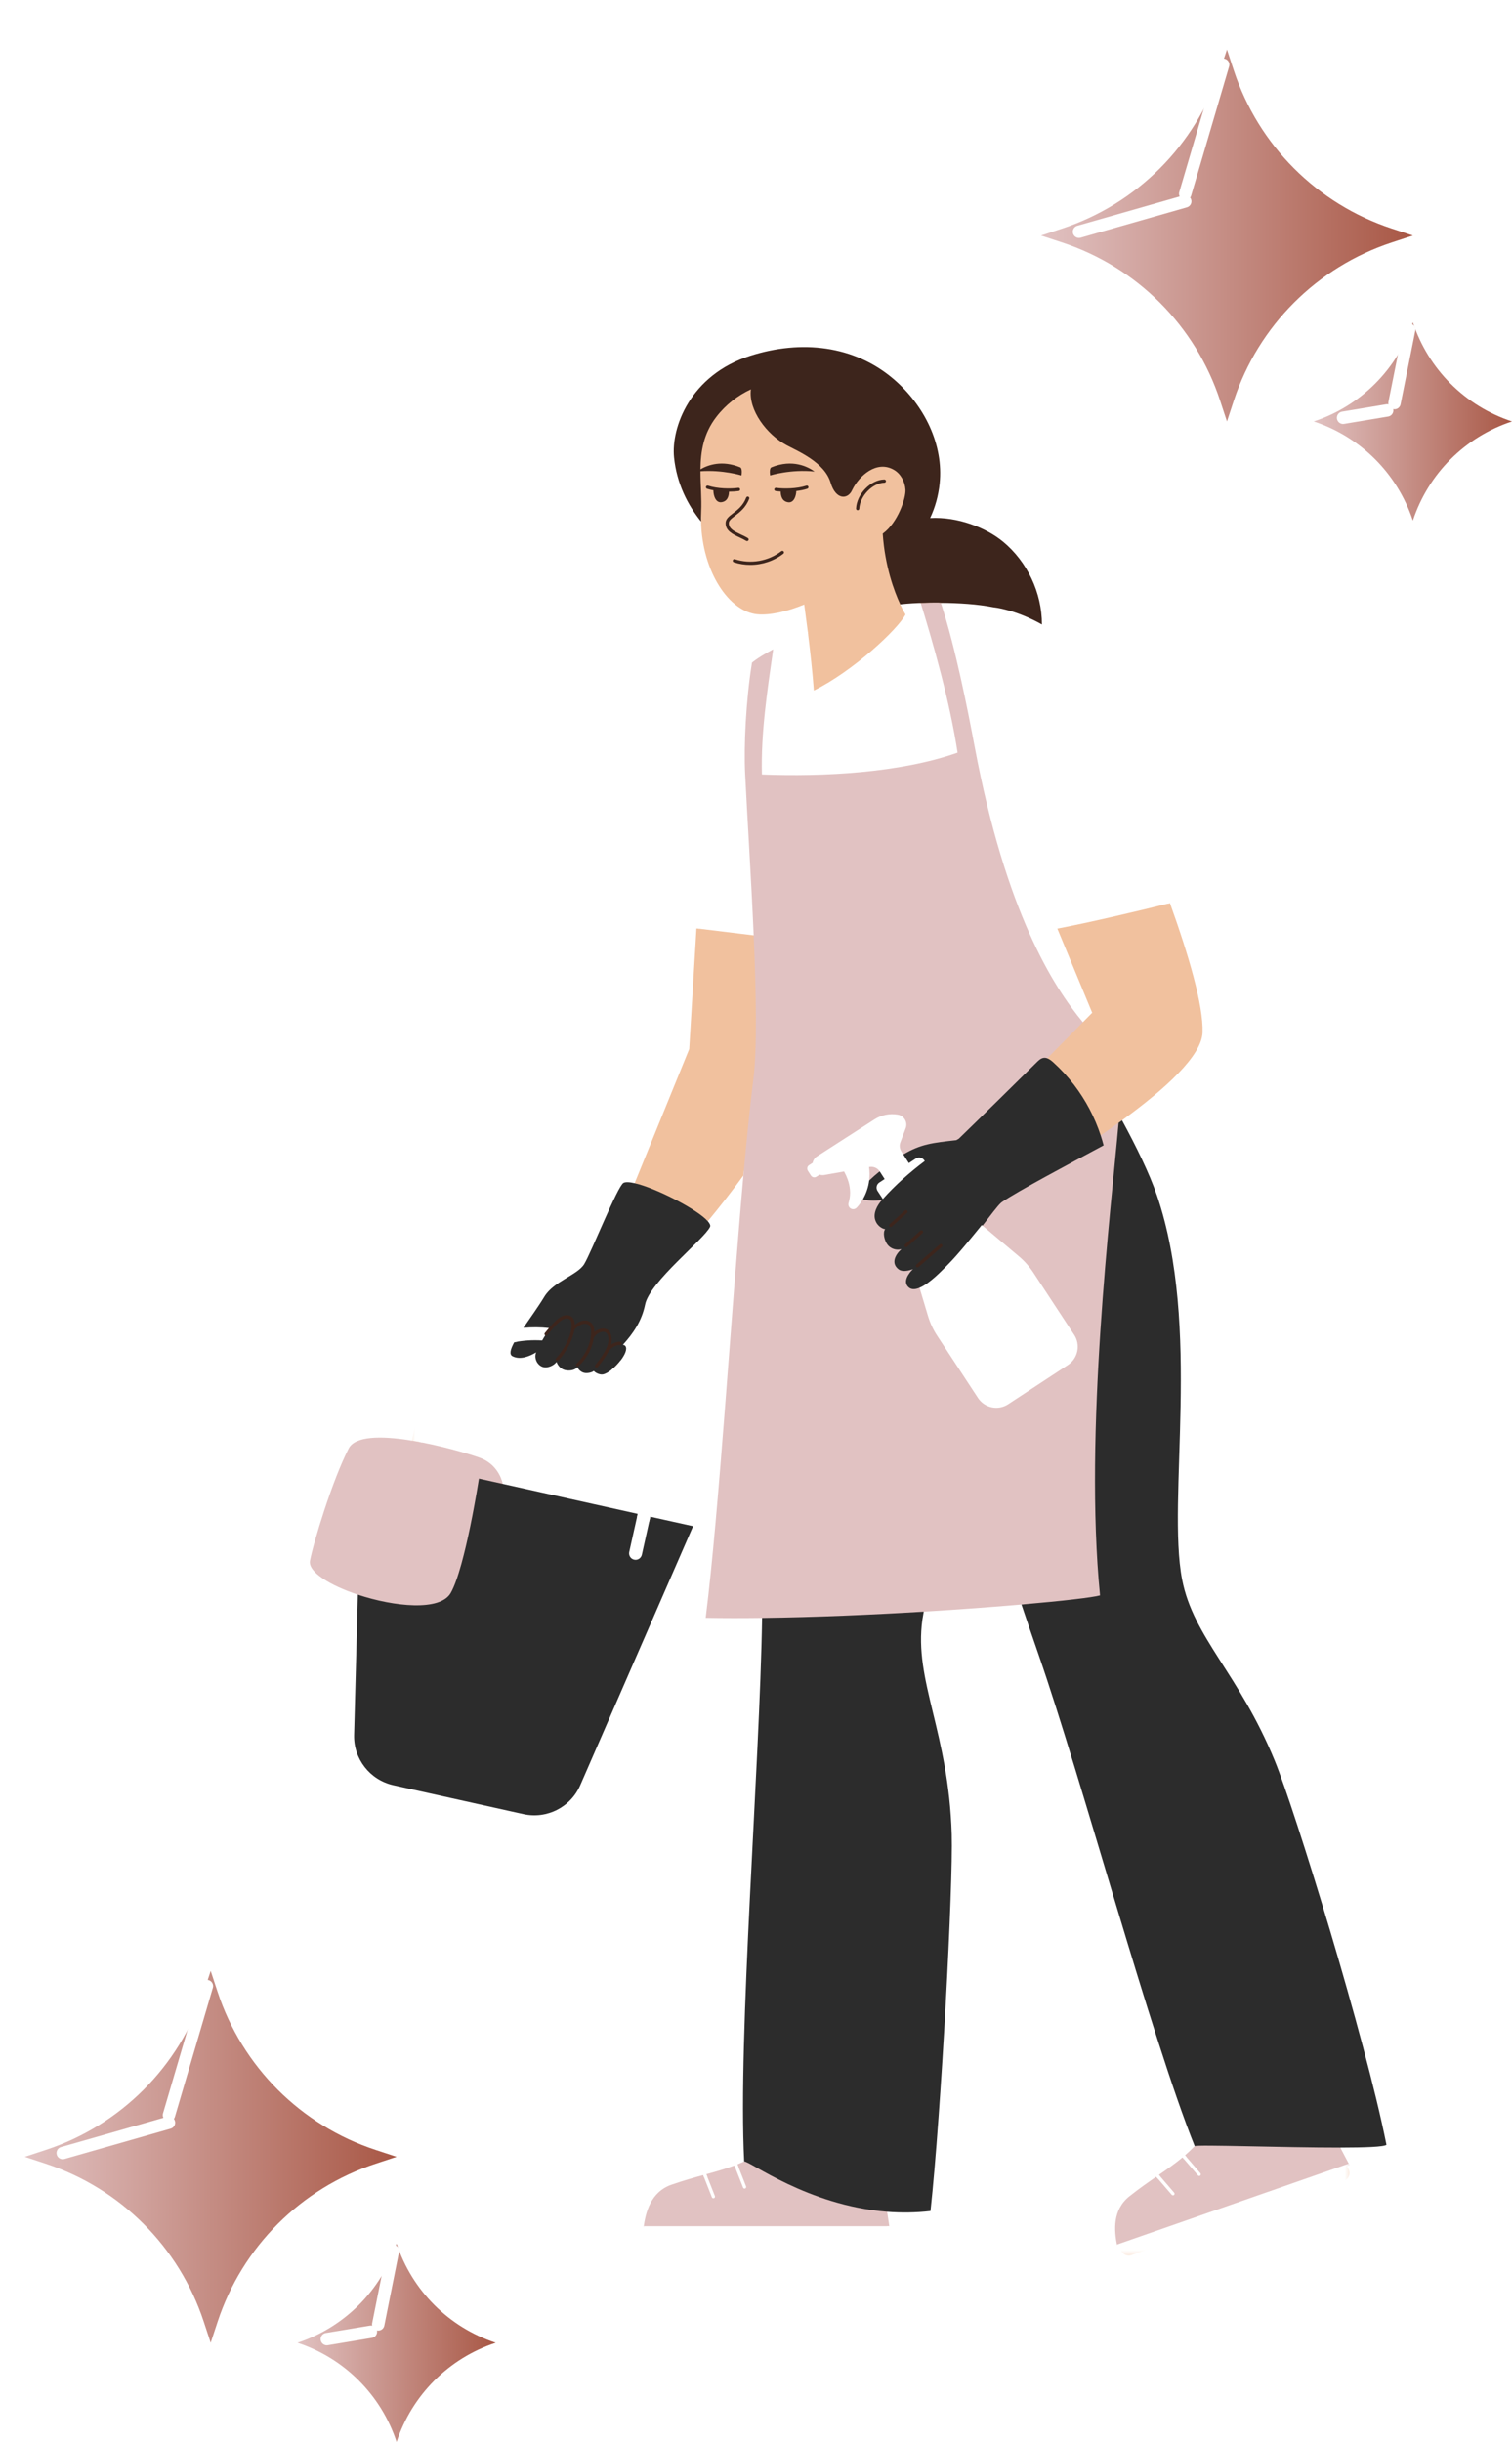 <svg xmlns="http://www.w3.org/2000/svg" width="122" height="197" viewBox="0 0 122 197" fill="none"><path d="M107.788 173.04L108.145 173.039C110.539 173.036 111.352 172.954 111.623 172.897C109.814 163.914 104.163 145.809 102.661 142.137C101.324 138.871 99.809 136.5 98.473 134.408C96.963 132.042 95.657 129.999 95.169 127.465C94.694 125.005 94.804 121.532 94.932 117.511C95.136 111.082 95.389 103.082 93.139 96.492C92.617 94.961 91.681 92.948 90.357 90.509C90.416 90.466 90.475 90.424 90.534 90.381C94.022 87.853 96.967 85.172 97.031 83.294C97.106 81.134 95.923 77.096 94.399 72.856C94.331 72.874 94.258 72.892 94.188 72.909L94.115 72.705L94.346 72.647C95.139 72.448 95.615 72.32 95.856 72.251C95.46 70.921 93.249 64.594 91.595 60.202C89.483 54.598 86.281 51.87 83.966 50.569L83.856 50.506V50.381C83.857 47.884 82.712 45.448 80.795 43.867C79.419 42.731 77.325 41.998 75.463 41.998C75.329 41.998 75.195 42.001 75.061 42.009L74.7 42.029L74.853 41.701C75.253 40.854 75.504 39.94 75.603 38.984C75.903 36.075 74.506 32.917 71.957 30.741C70.021 29.089 67.575 28.217 64.884 28.217C63.489 28.217 62.051 28.448 60.614 28.905C55.805 30.435 54.373 34.601 54.599 36.868C54.774 38.619 55.441 40.25 56.572 41.724C56.571 41.842 56.564 41.96 56.567 42.077C56.654 46.123 58.832 49.356 61.123 49.558C62.127 49.646 63.498 49.342 64.89 48.769C64.984 49.458 65.082 50.205 65.179 50.974C65.187 51.049 65.197 51.124 65.206 51.2C64.343 51.6 63.455 52.052 62.49 52.581L62.187 52.737C62.027 52.827 61.853 52.925 61.662 53.039L61.596 53.08C61.412 53.193 61.243 53.304 61.076 53.422C57.38 55.92 56.075 63.055 55.443 66.507C54.779 70.138 54.615 73.631 54.583 74.482L56.422 74.707L56.409 74.923L56.195 74.896L55.611 84.63L51.206 95.453C51.273 95.468 51.346 95.489 51.417 95.508L51.337 95.704L51.158 95.663C50.936 95.613 50.753 95.587 50.613 95.587C50.48 95.587 50.426 95.61 50.414 95.617C50.153 95.816 49.196 97.988 48.561 99.427C48.024 100.646 47.56 101.699 47.32 102.094C47.045 102.547 46.479 102.889 45.88 103.25C45.197 103.662 44.491 104.089 44.112 104.713C43.734 105.334 43.292 105.97 42.865 106.585C42.707 106.811 42.553 107.033 42.407 107.247L42.35 107.33L42.249 107.339C40.677 107.488 39.199 107.996 37.856 108.851C35.613 110.278 34.062 112.492 33.485 115.086L33.185 116.432L32.986 116.401C32.096 116.263 31.311 116.193 30.653 116.193C29.385 116.193 28.58 116.456 28.324 116.954C26.98 119.57 25.491 124.547 25.223 125.946C25.091 126.634 26.655 127.685 28.939 128.444L29.091 128.494L28.787 139.969C28.739 141.798 30 143.415 31.786 143.811L42.277 146.143C42.551 146.204 42.832 146.235 43.111 146.235C44.635 146.235 46.012 145.331 46.621 143.934L55.62 123.279L52.213 122.522L52.906 119.403C53.482 116.809 53.015 114.146 51.588 111.904C51.123 111.173 50.565 110.505 49.926 109.917L49.78 109.783L49.901 109.626C50.276 109.139 50.353 108.804 50.292 108.727C50.292 108.727 50.274 108.712 50.217 108.701L49.847 108.624L50.1 108.344C50.763 107.614 51.559 106.594 51.842 105.195C52.086 103.99 53.901 102.207 55.361 100.773C56.172 99.978 56.937 99.225 57.093 98.897C57.093 98.897 57.093 98.829 56.949 98.666L56.828 98.528L56.944 98.386C56.949 98.38 56.954 98.375 56.958 98.369C57.014 98.422 57.067 98.474 57.111 98.524C58.072 97.36 59.055 96.11 59.984 94.83C59.996 94.689 60.01 94.551 60.023 94.41L60.269 94.07L60.199 94.849C59.817 99.122 59.442 104.038 59.08 108.792C58.479 116.68 57.858 124.833 57.184 130.306C57.861 130.316 58.576 130.322 59.312 130.322C60.024 130.322 60.75 130.316 61.487 130.308L61.708 130.305L61.706 130.527C61.631 135.269 61.318 141.39 60.986 147.87C60.475 157.87 59.946 168.21 60.26 174.367L60.267 174.514L60.133 174.574C59.947 174.658 59.762 174.737 59.578 174.809L59.533 174.828L59.534 174.829L59.333 174.905C58.605 175.178 57.897 175.379 57.047 175.613L57.002 175.622L57.003 175.624L56.797 175.681C55.995 175.903 55.199 176.127 54.262 176.451C52.669 177.002 52.276 178.558 52.098 180.033C52.075 180.226 52.133 180.412 52.263 180.556C52.392 180.701 52.577 180.785 52.77 180.785H70.926C71.124 180.785 71.31 180.699 71.439 180.55C71.567 180.399 71.624 180.202 71.595 180.007L71.324 178.197L71.594 178.218C72.078 178.256 72.564 178.275 73.038 178.275C73.657 178.275 74.276 178.243 74.883 178.178C75.741 170.091 76.695 152.088 76.575 147.992C76.456 143.956 75.725 140.938 75.081 138.275C74.421 135.546 73.85 133.19 74.212 130.635C74.242 130.422 74.279 130.203 74.322 129.978L74.353 129.813L74.52 129.803C77.252 129.638 79.977 129.439 82.4 129.23L82.569 129.215L82.624 129.376C83.13 130.882 83.582 132.207 84.005 133.426C85.466 137.63 87.285 143.704 89.212 150.135C91.839 158.904 94.554 167.972 96.598 173.06L96.65 173.19L96.552 173.291C96.296 173.555 96.034 173.801 95.754 174.043L95.718 174.075L95.719 174.077L95.554 174.215C94.956 174.713 94.353 175.136 93.628 175.636L93.59 175.659L93.591 175.661L93.415 175.784C92.759 176.237 92.055 176.729 91.276 177.345C89.95 178.393 90.096 180 90.413 181.441C90.481 181.745 90.758 181.966 91.072 181.966C91.147 181.966 91.223 181.954 91.296 181.928L108.437 175.945C108.624 175.88 108.772 175.738 108.844 175.554C108.916 175.371 108.905 175.165 108.813 174.991L107.788 173.04ZM51.074 112.231C52.413 114.335 52.852 116.835 52.311 119.269L51.618 122.388L40.378 119.889L40.353 119.747C40.344 119.693 40.106 118.412 38.771 117.856C38.32 117.668 36.24 117.012 34.007 116.578L33.788 116.536L34.082 115.218C34.623 112.783 36.08 110.705 38.184 109.366C39.191 108.725 40.292 108.289 41.456 108.067L41.906 107.982L41.686 108.383C41.387 108.929 41.397 109.122 41.415 109.181C41.421 109.2 41.429 109.212 41.454 109.224C41.596 109.295 41.757 109.331 41.932 109.331C42.279 109.331 42.701 109.188 43.152 108.916L43.729 108.569L43.461 109.187C43.329 109.493 43.492 109.905 43.803 110.052C43.867 110.083 43.94 110.098 44.021 110.098C44.3 110.098 44.61 109.918 44.726 109.751L44.96 109.41L45.106 109.797C45.153 109.926 45.302 110.233 45.634 110.317C45.714 110.336 45.802 110.347 45.89 110.347C46.123 110.347 46.331 110.275 46.418 110.164L46.64 109.88L46.786 110.21C46.844 110.343 46.999 110.5 47.182 110.543C47.223 110.551 47.269 110.557 47.32 110.557C47.521 110.557 47.714 110.485 47.775 110.434L47.943 110.296L48.081 110.464C48.148 110.548 48.379 110.673 48.557 110.673C48.574 110.673 48.591 110.671 48.608 110.668C48.757 110.643 48.971 110.524 49.209 110.334L49.354 110.22L49.49 110.344C50.099 110.902 50.632 111.537 51.074 112.231ZM88.088 81.742L88.061 81.737L88.126 81.704L88.088 81.742Z" fill="#F1C19E"></path><path d="M96.399 173.142C96.399 173.141 96.398 173.14 96.398 173.139C96.137 173.407 95.876 173.652 95.614 173.879L95.615 173.88L95.749 174.035C95.714 174.057 95.68 174.079 95.648 174.104C95.611 174.132 95.582 174.17 95.549 174.203L95.418 174.05C95.417 174.049 95.417 174.048 95.416 174.048C94.809 174.553 94.185 174.989 93.506 175.457L93.617 175.586C93.544 175.637 93.481 175.697 93.427 175.764L93.3 175.617C93.296 175.613 93.295 175.609 93.293 175.605C92.64 176.056 91.935 176.549 91.142 177.175C89.758 178.269 89.888 179.918 90.136 181.167L108.895 174.681L108.145 173.256C103.663 169.333 96.542 172.998 96.399 173.142ZM60.045 174.378C60.045 174.377 60.045 174.377 60.045 174.376C59.861 174.459 59.68 174.536 59.499 174.608C59.499 174.608 59.5 174.608 59.5 174.609L59.589 174.832C59.505 174.855 59.421 174.88 59.338 174.909L59.257 174.704C59.257 174.703 59.257 174.702 59.257 174.701C58.518 174.979 57.785 175.184 56.99 175.403L57.131 175.76C57.036 175.768 56.952 175.789 56.872 175.817L56.742 175.486C56.74 175.481 56.741 175.476 56.74 175.472C55.976 175.683 55.147 175.915 54.193 176.245C52.501 176.83 52.092 178.468 51.919 179.737L62.395 180.51L71.754 179.597L71.579 178.432C66.531 172.647 60.461 174.304 60.045 174.378ZM94.207 133.666C92.907 120.516 89.644 97.532 90.258 90.579C89.782 90.921 89.297 91.26 88.81 91.592L86.318 90.16L84.5 85.378L87.373 82.466C86.138 78.365 83.32 73.533 80.794 60.044C80.246 57.121 78.275 51.769 75.915 48.631C75.915 48.63 75.914 48.628 75.914 48.627C75.814 48.6 75.096 48.605 74.627 48.633C74.489 48.641 74.371 48.651 74.299 48.663C74.19 52.888 74.687 54.514 75.32 58.63C70.679 60.266 68.802 60.259 63.854 60.069C63.763 56.719 63.552 55.906 62.388 52.391C62.386 52.387 62.389 52.383 62.389 52.378C62.123 52.529 61.825 52.686 61.496 52.888C61.493 52.89 61.489 52.893 61.484 52.895C61.317 52.998 61.142 53.112 60.957 53.242C60.866 53.307 60.773 53.374 60.678 53.448C59.003 56.6 57.685 59.986 57.795 62.279C57.957 65.64 57.256 68.24 60.812 75.46C61.014 80.133 61.097 84.582 60.789 87.041C60.512 89.256 60.245 91.914 59.984 94.829C58.959 106.297 58.032 121.8 56.94 130.516C58.385 130.542 59.915 130.542 61.49 130.522C65.838 135.155 70.849 134.384 74.534 130.017C77.442 129.841 80.154 129.639 82.42 129.443C85.792 129.152 93.629 133.832 94.207 133.666ZM38.854 117.656C38.396 117.465 36.286 116.8 34.048 116.367C33.706 116.3 33.362 116.239 33.02 116.187C30.787 115.842 28.658 115.832 28.133 116.855C26.807 119.435 25.296 124.421 25.012 125.905C24.837 126.817 26.642 127.908 28.872 128.649C30.557 133.099 38.553 133.714 39.396 132.227C40.568 130.159 40.565 119.71 40.565 119.71C40.565 119.71 40.322 118.268 38.854 117.656Z" fill="#E1C2C2"></path><path d="M57.112 98.522C57.272 98.706 57.345 98.863 57.292 98.976C56.828 99.97 52.424 103.406 52.053 105.236C51.784 106.574 51.083 107.581 50.261 108.488C50.348 108.506 50.419 108.538 50.457 108.588C50.64 108.817 50.427 109.296 50.072 109.757C49.862 110.031 49.602 110.298 49.344 110.503C49.092 110.704 48.843 110.847 48.644 110.881C48.376 110.926 48.03 110.744 47.913 110.6C47.764 110.724 47.397 110.813 47.133 110.752C46.87 110.692 46.668 110.48 46.587 110.297C46.398 110.539 45.947 110.618 45.581 110.526C45.215 110.434 45.002 110.135 44.904 109.873C44.704 110.162 44.129 110.445 43.711 110.247C43.293 110.05 43.084 109.514 43.263 109.101C42.715 109.431 41.973 109.726 41.357 109.417C41.071 109.274 41.181 108.855 41.496 108.28C41.581 108.264 41.667 108.253 41.752 108.24C41.981 107.877 42.194 107.474 42.445 107.109C42.373 107.114 42.301 107.117 42.23 107.124C42.767 106.337 43.414 105.446 43.928 104.6C44.68 103.364 46.596 102.869 47.136 101.982C47.717 101.025 49.819 95.715 50.3 95.434C50.462 95.338 50.787 95.356 51.207 95.452C52.921 95.843 56.27 97.564 57.112 98.522ZM52.382 122.757C52.047 122.665 51.719 122.545 51.385 122.441L51.454 122.131L38.645 119.284C38.644 119.287 37.542 126.441 36.37 128.508C35.526 129.996 31.826 129.63 28.872 128.649L28.572 139.963C28.52 141.9 29.849 143.601 31.739 144.022L42.231 146.353C44.123 146.774 46.046 145.795 46.82 144.019L55.923 123.124L52.471 122.357L52.382 122.757ZM74.426 130.664C74.456 130.454 74.493 130.238 74.534 130.017C70.346 130.27 65.751 130.47 61.49 130.523C61.3 142.618 59.528 164.238 60.045 174.376C60.045 174.377 60.045 174.377 60.045 174.378C60.461 174.304 65.165 177.934 71.578 178.432C72.698 178.519 73.869 178.513 75.079 178.372C75.946 170.344 76.911 152.049 76.791 147.985C76.548 139.715 73.728 135.601 74.426 130.664ZM102.861 142.055C99.987 135.033 96.284 132.108 95.381 127.424C94.134 120.958 96.975 107.059 93.344 96.421C92.745 94.668 91.679 92.49 90.534 90.381C90.443 90.448 90.351 90.513 90.258 90.579C89.645 97.531 87.457 115.557 88.758 128.707C88.179 128.872 85.792 129.152 82.42 129.443C82.875 130.798 83.334 132.15 83.802 133.495C87.263 143.45 92.857 164.323 96.398 173.139C96.398 173.14 96.399 173.141 96.399 173.141C96.542 172.997 103.604 173.261 108.145 173.255C110.145 173.253 111.655 173.198 111.87 173.032C110.145 164.338 104.468 145.982 102.861 142.055ZM89.049 92.401C88.978 92.129 88.897 91.859 88.81 91.592C88.33 90.129 87.601 88.749 86.667 87.526C86.164 86.87 85.602 86.258 84.987 85.703C84.843 85.573 84.678 85.442 84.5 85.378C84.407 85.344 84.309 85.329 84.209 85.343C83.987 85.374 83.811 85.539 83.652 85.696C81.57 87.75 79.487 89.803 77.363 91.864C77.294 91.903 77.226 91.942 77.158 91.982C75.251 92.193 74.276 92.304 72.885 93.135L70.988 94.508C70.985 94.504 70.981 94.499 70.978 94.495C70.681 94.734 70.389 94.99 70.132 95.237C69.327 95.493 68.98 95.936 69.625 96.746C69.963 96.865 70.525 96.898 71.157 96.816C71.153 96.819 71.15 96.823 71.145 96.827C70.807 97.21 70.434 97.844 70.617 98.417C70.794 98.972 71.302 99.171 71.426 99.156C71.212 99.424 71.35 100.055 71.601 100.398C71.852 100.74 72.327 100.898 72.733 100.774C72.218 101.236 71.878 101.923 72.506 102.403C72.904 102.709 73.668 102.383 73.668 102.383C73.668 102.383 72.773 103.201 73.237 103.771C73.467 104.055 73.812 104.049 74.195 103.889C76.554 104.435 78.211 103.202 78.616 102.797C79.418 101.995 79.277 98.88 79.277 98.88C79.934 98.03 80.478 97.302 80.752 97.049C80.778 97.027 80.805 97.002 80.826 96.988C80.828 96.987 80.83 96.984 80.831 96.983C82.154 96.079 86.201 93.928 89.049 92.401Z" fill="#2C2C2C"></path><mask id="mask0_76_21" style="mask-type:luminance" maskUnits="userSpaceOnUse" x="32" y="47" width="78" height="136"><path d="M32.819 47.355H109.224V182.304H32.819V47.355Z" fill="white"></path></mask><g mask="url(#mask0_76_21)"><path d="M44.294 107.14C44.343 107.3 43.99 107.725 43.994 107.729C43.909 107.86 43.827 107.998 43.747 108.139C42.989 108.091 42.235 108.14 41.496 108.279C40.374 108.492 39.292 108.917 38.299 109.548C36.244 110.856 34.821 112.887 34.292 115.265L34.047 116.367C33.706 116.3 33.362 116.24 33.019 116.187L33.275 115.038C33.864 112.389 35.449 110.126 37.739 108.668C39.116 107.793 40.65 107.273 42.229 107.124C42.911 107.059 43.603 107.064 44.294 107.14ZM53.117 119.448C53.706 116.799 53.228 114.078 51.771 111.787C51.288 111.029 50.716 110.35 50.072 109.757C49.862 110.03 49.602 110.297 49.344 110.503C49.931 111.041 50.453 111.657 50.892 112.347C52.199 114.402 52.629 116.844 52.1 119.223L51.454 122.131L50.771 125.201C50.709 125.483 50.886 125.761 51.167 125.823C51.205 125.831 51.243 125.836 51.28 125.836C51.519 125.836 51.735 125.67 51.789 125.427L52.471 122.357L53.117 119.448ZM109.004 174.89L108.827 174.551L90.121 181.08C90.147 181.221 90.175 181.356 90.201 181.48C90.202 181.482 90.202 181.484 90.203 181.486C90.318 182.006 90.865 182.306 91.368 182.131L108.509 176.148C109.024 175.967 109.259 175.372 109.004 174.89ZM93.498 175.447C93.451 175.392 93.368 175.386 93.314 175.433C93.263 175.477 93.255 175.551 93.293 175.605C93.295 175.608 93.296 175.613 93.3 175.617L94.545 177.064C94.57 177.093 94.606 177.109 94.643 177.109C94.673 177.109 94.704 177.099 94.728 177.078C94.782 177.031 94.789 176.948 94.742 176.894L93.506 175.457L93.498 175.447ZM95.614 173.879C95.566 173.825 95.484 173.819 95.431 173.866C95.377 173.912 95.371 173.993 95.416 174.047C95.417 174.048 95.417 174.049 95.418 174.05L96.662 175.496C96.688 175.526 96.724 175.542 96.761 175.542C96.791 175.542 96.821 175.532 96.846 175.51C96.9 175.463 96.906 175.381 96.86 175.327L95.615 173.88L95.614 173.879ZM71.754 179.596H51.941C51.92 179.73 51.903 179.859 51.888 179.98C51.887 179.989 51.885 179.998 51.884 180.007C51.821 180.535 52.239 180.999 52.771 180.999H70.927C71.472 180.999 71.891 180.514 71.809 179.974L71.754 179.596ZM56.985 175.39C56.958 175.323 56.883 175.29 56.816 175.317C56.753 175.341 56.723 175.408 56.739 175.472C56.741 175.476 56.74 175.481 56.742 175.486L57.44 177.262C57.46 177.313 57.51 177.344 57.562 177.344C57.578 177.344 57.594 177.341 57.61 177.335C57.676 177.309 57.709 177.233 57.683 177.166L56.989 175.402L56.985 175.39ZM59.499 174.608C59.473 174.541 59.398 174.509 59.331 174.535C59.264 174.561 59.232 174.635 59.257 174.701C59.257 174.702 59.257 174.703 59.257 174.704L59.956 176.479C59.976 176.53 60.025 176.562 60.077 176.562C60.093 176.562 60.109 176.559 60.125 176.553C60.192 176.527 60.225 176.451 60.199 176.385L59.5 174.609C59.5 174.608 59.499 174.608 59.499 174.608ZM61.484 52.895C61.484 52.895 61.484 52.895 61.483 52.895C61.488 52.893 61.492 52.89 61.496 52.888C61.492 52.89 61.488 52.892 61.484 52.895ZM60.812 75.459C60.608 70.733 60.284 65.776 60.122 62.416C60.012 60.123 60.187 56.478 60.677 53.448C60.772 53.375 60.865 53.307 60.956 53.243C57.176 55.797 55.844 63.118 55.231 66.468C54.459 70.69 54.361 74.672 54.361 74.672L56.195 74.895L60.812 75.459ZM77.265 60.719C76.63 56.603 75.374 52.127 74.126 48.111C74.198 48.099 73.759 47.359 73.759 47.359C73.759 47.359 72.969 47.899 72.638 48.753C72.887 49.294 73.067 49.581 73.062 49.572C72.439 50.775 68.822 54.153 65.668 55.706C65.566 54.287 65.379 52.587 65.179 50.974C64.287 51.387 63.359 51.858 62.387 52.391C61.909 55.714 61.386 59.131 61.476 62.48C66.425 62.67 72.623 62.356 77.265 60.719ZM85.314 74.915C87.86 74.436 92.046 73.448 94.399 72.856C95.344 72.618 95.993 72.444 96.12 72.391C95.954 71.684 93.561 64.807 91.797 60.125C89.705 54.573 86.562 51.78 84.072 50.38C82.644 48.532 82.142 48.255 80.119 47.725C78.095 47.195 77.39 48.648 75.915 48.632C77.094 52.24 78.084 57.256 78.631 60.179C81.157 73.669 85.029 79.637 87.373 82.465L88.126 81.703C88.126 81.702 88.126 81.701 88.126 81.701L85.314 74.915ZM74.577 93.607C74.427 93.379 74.121 93.316 73.893 93.465L73.333 93.833L72.884 93.135L72.728 92.891C72.587 92.673 72.558 92.4 72.65 92.157L73.076 91.022C73.258 90.538 72.954 90.009 72.446 89.921C71.792 89.808 71.119 89.945 70.561 90.304L65.927 93.286C65.733 93.411 65.61 93.605 65.567 93.815L65.279 93.999C65.129 94.097 65.086 94.296 65.183 94.446L65.43 94.831C65.528 94.981 65.727 95.024 65.877 94.928L66.131 94.764C66.254 94.801 66.385 94.811 66.517 94.789L68.107 94.506C68.575 95.364 68.723 96.209 68.47 97.04C68.405 97.253 68.523 97.479 68.739 97.536C68.742 97.537 68.744 97.537 68.746 97.538C68.889 97.575 69.036 97.525 69.136 97.417C69.326 97.209 69.487 96.982 69.625 96.745C69.897 96.276 70.066 95.761 70.132 95.237C70.177 94.874 70.174 94.507 70.12 94.149L70.151 94.143C70.473 94.085 70.796 94.225 70.977 94.494C70.98 94.499 70.985 94.503 70.987 94.508L71.379 95.115L70.95 95.397C70.723 95.546 70.659 95.853 70.808 96.081L71.235 96.73C72.226 95.612 73.434 94.554 74.616 93.665L74.577 93.607ZM83.376 102.663C83.055 102.175 82.665 101.735 82.219 101.359L79.277 98.88L79.218 98.829C78.326 99.924 77.261 101.242 76.459 102.044C76.054 102.449 75.034 103.538 74.195 103.888L74.88 106.175C75.048 106.735 75.296 107.267 75.616 107.756L78.909 112.775C79.445 113.588 80.538 113.816 81.352 113.281L86.163 110.123C86.978 109.589 87.205 108.496 86.67 107.682L83.376 102.663Z" fill="white"></path></g><path d="M84.072 50.38C81.872 49.143 80.182 48.995 80.182 48.995L80.181 48.995C78.822 48.731 77.39 48.648 75.915 48.632C75.914 48.63 75.914 48.629 75.913 48.627C75.813 48.601 75.096 48.606 74.626 48.633C73.957 48.642 73.296 48.681 72.638 48.753C72.153 47.705 71.403 45.703 71.225 43.051C72.447 42.176 73.109 40.167 73.058 39.492C73.011 38.862 72.688 38.237 72.145 37.916C70.743 37.088 69.316 38.387 68.765 39.52C68.764 39.521 68.764 39.522 68.764 39.524C68.427 40.308 67.443 40.364 67.02 38.941C66.53 37.294 64.402 36.415 63.467 35.914C61.88 35.065 60.376 33.098 60.59 31.409C59.533 31.901 58.567 32.636 57.794 33.64C56.759 34.984 56.535 36.428 56.52 37.864C57.139 37.501 58.263 37.109 59.718 37.701C59.929 37.787 59.826 38.358 59.826 38.358C59.826 38.358 58.326 37.89 56.519 38.021C56.518 39.125 56.628 40.221 56.578 41.263C56.565 41.538 56.562 41.808 56.568 42.076C55.502 40.756 54.599 39.024 54.385 36.89C54.148 34.523 55.66 30.254 60.549 28.699C64.654 27.394 68.913 27.86 72.097 30.577C74.601 32.714 76.141 35.878 75.818 39.006C75.719 39.971 75.463 40.915 75.049 41.793C77.266 41.669 79.559 42.567 80.933 43.7C82.882 45.308 84.073 47.818 84.072 50.38ZM58.819 39.666C59.111 39.664 59.381 39.646 59.605 39.615C59.676 39.604 59.726 39.539 59.716 39.467C59.706 39.396 59.64 39.346 59.57 39.357C58.931 39.446 57.895 39.429 57.131 39.182C57.061 39.16 56.988 39.197 56.966 39.266C56.944 39.335 56.981 39.408 57.05 39.43C57.211 39.482 57.385 39.521 57.563 39.555C57.562 39.582 57.561 39.611 57.563 39.636C57.576 39.941 57.715 40.519 58.152 40.519C58.177 40.519 58.203 40.516 58.23 40.512C58.717 40.436 58.811 39.997 58.819 39.666ZM65.062 39.182C64.297 39.429 63.261 39.446 62.623 39.357C62.55 39.347 62.486 39.397 62.475 39.468C62.466 39.539 62.515 39.605 62.586 39.615C62.709 39.632 62.846 39.645 62.993 39.654C62.998 39.987 63.087 40.44 63.582 40.518C63.61 40.522 63.635 40.525 63.66 40.525C64.097 40.525 64.237 39.948 64.25 39.642C64.25 39.634 64.249 39.623 64.25 39.615C64.561 39.578 64.868 39.519 65.141 39.43C65.21 39.408 65.247 39.335 65.225 39.266C65.204 39.197 65.13 39.16 65.062 39.182ZM62.25 37.701C62.039 37.787 62.142 38.358 62.142 38.358C62.142 38.358 63.797 37.84 65.725 38.044C65.21 37.667 63.957 37.006 62.25 37.701ZM60.21 43.632C60.231 43.644 60.254 43.65 60.278 43.65C60.321 43.65 60.364 43.628 60.389 43.588C60.426 43.526 60.406 43.446 60.344 43.409C60.168 43.301 59.973 43.21 59.785 43.122C59.26 42.875 58.806 42.663 58.806 42.205C58.806 41.996 59.016 41.836 59.307 41.615C59.697 41.317 60.182 40.947 60.451 40.235C60.477 40.167 60.443 40.093 60.376 40.067C60.308 40.042 60.233 40.076 60.208 40.143C59.966 40.785 59.513 41.131 59.15 41.407C58.825 41.654 58.546 41.867 58.546 42.205C58.546 42.828 59.119 43.097 59.675 43.358C59.857 43.444 60.045 43.532 60.21 43.632ZM63.045 44.464C61.995 45.279 60.558 45.528 59.295 45.113C59.226 45.09 59.153 45.128 59.131 45.196C59.108 45.265 59.144 45.339 59.213 45.36C59.643 45.502 60.093 45.571 60.541 45.571C61.494 45.571 62.445 45.26 63.205 44.67C63.262 44.626 63.273 44.544 63.228 44.487C63.184 44.43 63.102 44.42 63.045 44.464ZM71.485 38.811C71.484 38.739 71.417 38.679 71.353 38.683C70.255 38.702 69.126 39.862 69.074 41.025C69.071 41.097 69.126 41.157 69.198 41.161C69.2 41.161 69.202 41.161 69.204 41.161C69.274 41.161 69.331 41.106 69.335 41.037C69.38 40.017 70.402 38.961 71.358 38.944C71.43 38.943 71.487 38.883 71.485 38.811ZM50.075 108.257C49.956 108.227 49.635 108.256 49.305 108.476C49.359 108.255 49.363 108.078 49.35 107.932C49.298 107.371 48.986 107.227 48.804 107.191C48.533 107.137 48.206 107.255 47.957 107.466C47.958 107.117 47.868 106.853 47.677 106.694C47.419 106.479 47.07 106.506 46.829 106.602C46.663 106.668 46.522 106.767 46.382 106.884C46.38 106.788 46.372 106.698 46.352 106.618C46.294 106.373 46.154 106.207 45.948 106.135C45.386 105.94 44.797 106.547 44.294 107.14C44.227 107.221 44.16 107.301 44.096 107.379L43.964 107.537C43.918 107.592 43.925 107.675 43.98 107.721C43.985 107.724 43.99 107.726 43.994 107.729C44.049 107.763 44.121 107.756 44.163 107.704L44.296 107.546C44.759 106.986 45.395 106.219 45.862 106.381C45.984 106.424 46.062 106.521 46.099 106.679C46.259 107.341 45.663 108.743 44.875 109.565C44.825 109.617 44.826 109.7 44.878 109.749C44.903 109.774 44.936 109.786 44.968 109.786C45.002 109.786 45.037 109.773 45.062 109.745C45.715 109.066 46.226 108.037 46.352 107.257C46.352 107.257 46.353 107.257 46.353 107.256C46.545 107.079 46.719 106.924 46.924 106.844C47.141 106.758 47.37 106.778 47.51 106.894C47.662 107.021 47.724 107.261 47.696 107.607C47.623 108.519 47.192 109.394 46.515 110.009C46.462 110.057 46.457 110.14 46.506 110.193C46.532 110.221 46.567 110.236 46.602 110.236C46.633 110.236 46.665 110.225 46.69 110.202C47.346 109.607 47.783 108.784 47.92 107.909C48.083 107.611 48.477 107.389 48.754 107.446C48.998 107.495 49.071 107.749 49.09 107.955C49.124 108.326 49.035 108.906 48.035 110.115C47.989 110.171 47.996 110.252 48.052 110.298C48.076 110.318 48.106 110.329 48.134 110.329C48.172 110.329 48.209 110.312 48.236 110.282C48.64 109.792 48.903 109.396 49.072 109.069C49.439 108.528 49.936 108.494 50.01 108.509C50.08 108.529 50.151 108.486 50.169 108.416C50.187 108.346 50.145 108.275 50.075 108.257ZM75.829 100.39L73.941 102.019C73.886 102.066 73.88 102.148 73.927 102.203C73.953 102.232 73.989 102.248 74.026 102.248C74.056 102.248 74.086 102.237 74.111 102.217L76 100.587C76.054 100.54 76.06 100.458 76.013 100.404C75.967 100.35 75.884 100.343 75.829 100.39ZM74.449 99.294C74.401 99.241 74.319 99.236 74.264 99.284L73.027 100.391C72.973 100.44 72.969 100.522 73.017 100.576C73.043 100.605 73.078 100.619 73.114 100.619C73.145 100.619 73.176 100.608 73.201 100.586L74.439 99.478C74.493 99.43 74.497 99.347 74.449 99.294ZM73.201 97.665C73.154 97.611 73.071 97.607 73.018 97.655L71.78 98.763C71.727 98.811 71.721 98.893 71.77 98.947C71.796 98.976 71.832 98.99 71.867 98.99C71.897 98.99 71.929 98.98 71.954 98.957L73.192 97.849C73.246 97.801 73.25 97.719 73.201 97.665Z" fill="#3D251C"></path><path d="M84 19L85.693 18.443C91.727 16.459 96.459 11.726 98.443 5.693L99 4L99.557 5.693C101.541 11.726 106.274 16.459 112.307 18.443L114 19L112.307 19.557C106.274 21.541 101.541 26.273 99.557 32.307L99 34L98.443 32.307C96.459 26.273 91.727 21.541 85.693 19.557L84 19Z" fill="url(#paint0_linear_76_21)"></path><g filter="url(#filter0_f_76_21)"><path d="M87.061 18.694L95.633 16.245" stroke="white" stroke-linecap="round"></path></g><g filter="url(#filter1_f_76_21)"><path d="M95.633 15.633L98.694 5.225" stroke="white" stroke-linecap="round"></path></g><path d="M106 34C109.786 32.755 112.755 29.786 114 26C115.245 29.786 118.214 32.755 122 34C118.214 35.245 115.245 38.214 114 42C112.755 38.214 109.786 35.245 106 34Z" fill="url(#paint1_linear_76_21)"></path><g filter="url(#filter2_f_76_21)"><path d="M108.37 33.704L111.926 33.111" stroke="white" stroke-linecap="round"></path></g><g filter="url(#filter3_f_76_21)"><path d="M112.519 32.519L113.704 26.593" stroke="white" stroke-linecap="round"></path></g><path d="M2 174L3.693 173.443C9.726 171.459 14.459 166.726 16.443 160.693L17 159L17.557 160.693C19.541 166.726 24.273 171.459 30.307 173.443L32 174L30.307 174.557C24.273 176.541 19.541 181.274 17.557 187.307L17 189L16.443 187.307C14.459 181.274 9.726 176.541 3.693 174.557L2 174Z" fill="url(#paint2_linear_76_21)"></path><g filter="url(#filter4_f_76_21)"><path d="M5.061 173.694L13.633 171.245" stroke="white" stroke-linecap="round"></path></g><g filter="url(#filter5_f_76_21)"><path d="M13.633 170.633L16.694 160.225" stroke="white" stroke-linecap="round"></path></g><path d="M24 189C27.786 187.755 30.755 184.786 32 181C33.245 184.786 36.214 187.755 40 189C36.214 190.245 33.245 193.214 32 197C30.755 193.214 27.786 190.245 24 189Z" fill="url(#paint3_linear_76_21)"></path><g filter="url(#filter6_f_76_21)"><path d="M26.37 188.704L29.926 188.111" stroke="white" stroke-linecap="round"></path></g><g filter="url(#filter7_f_76_21)"><path d="M30.519 187.519L31.704 181.593" stroke="white" stroke-linecap="round"></path></g><defs><filter id="filter0_f_76_21" x="82.561" y="11.745" width="17.572" height="11.45" filterUnits="userSpaceOnUse" color-interpolation-filters="sRGB"></filter><filter id="filter1_f_76_21" x="91.132" y="0.725" width="12.062" height="19.408" filterUnits="userSpaceOnUse" color-interpolation-filters="sRGB"></filter><filter id="filter2_f_76_21" x="103.87" y="28.611" width="12.556" height="9.593" filterUnits="userSpaceOnUse" color-interpolation-filters="sRGB"></filter><filter id="filter3_f_76_21" x="108.018" y="22.093" width="10.185" height="14.926" filterUnits="userSpaceOnUse" color-interpolation-filters="sRGB"></filter><filter id="filter4_f_76_21" x="0.561" y="166.745" width="17.572" height="11.45" filterUnits="userSpaceOnUse" color-interpolation-filters="sRGB"></filter><filter id="filter5_f_76_21" x="9.132" y="155.725" width="12.062" height="19.408" filterUnits="userSpaceOnUse" color-interpolation-filters="sRGB"></filter><filter id="filter6_f_76_21" x="21.87" y="183.611" width="12.556" height="9.593" filterUnits="userSpaceOnUse" color-interpolation-filters="sRGB"></filter><filter id="filter7_f_76_21" x="26.018" y="177.093" width="10.185" height="14.926" filterUnits="userSpaceOnUse" color-interpolation-filters="sRGB"></filter><linearGradient id="paint0_linear_76_21" x1="114" y1="19" x2="84" y2="19" gradientUnits="userSpaceOnUse"><stop stop-color="#A85745"></stop><stop offset="1" stop-color="#E1C2C2"></stop></linearGradient><linearGradient id="paint1_linear_76_21" x1="122" y1="34" x2="106" y2="34" gradientUnits="userSpaceOnUse"><stop stop-color="#A85745"></stop><stop offset="1" stop-color="#E1C2C2"></stop></linearGradient><linearGradient id="paint2_linear_76_21" x1="32" y1="174" x2="2" y2="174" gradientUnits="userSpaceOnUse"><stop stop-color="#A85745"></stop><stop offset="1" stop-color="#E1C2C2"></stop></linearGradient><linearGradient id="paint3_linear_76_21" x1="40" y1="189" x2="24" y2="189" gradientUnits="userSpaceOnUse"><stop stop-color="#A85745"></stop><stop offset="1" stop-color="#E1C2C2"></stop></linearGradient></defs></svg>